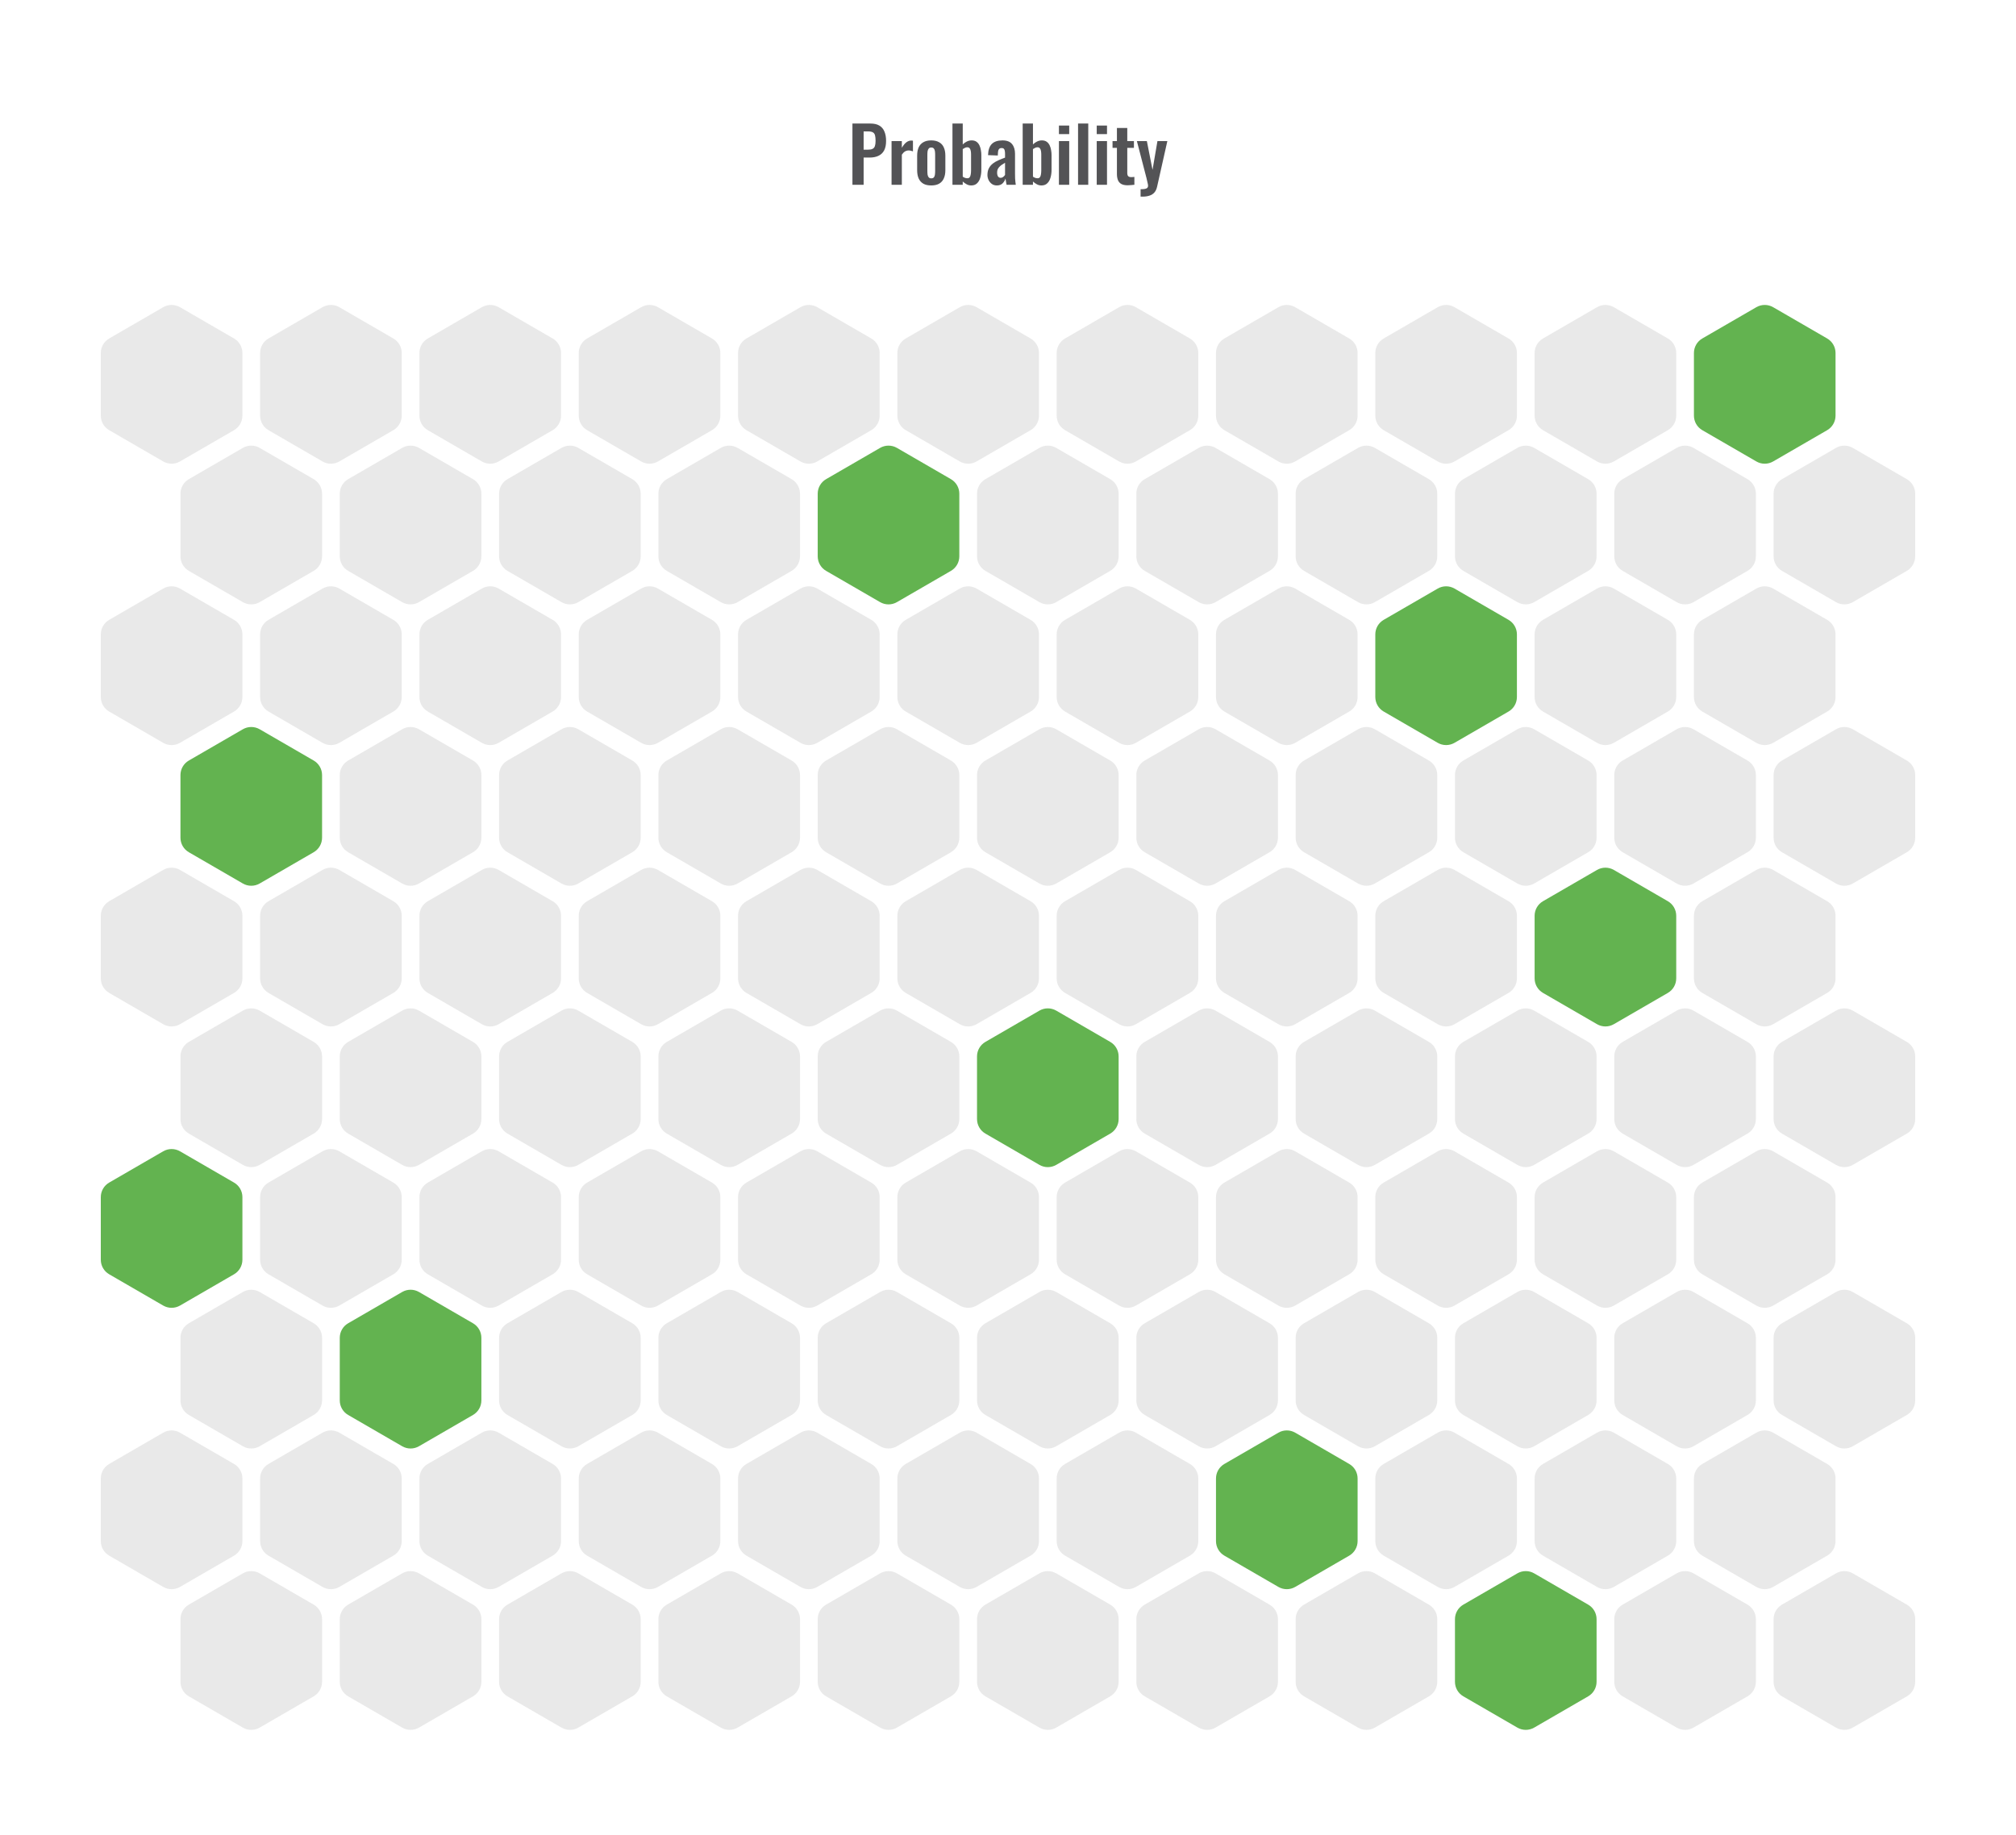 <svg width="480" height="437" viewBox="0 0 480 437" fill="none" xmlns="http://www.w3.org/2000/svg">
<path d="M202.962 44V29.42H207.246C208.122 29.42 208.83 29.582 209.37 29.906C209.922 30.23 210.324 30.704 210.576 31.328C210.84 31.94 210.972 32.684 210.972 33.56C210.972 34.508 210.81 35.276 210.486 35.864C210.162 36.44 209.706 36.86 209.118 37.124C208.542 37.388 207.858 37.52 207.066 37.52H205.626V44H202.962ZM205.626 35.648H206.634C207.114 35.648 207.486 35.582 207.75 35.45C208.026 35.306 208.212 35.084 208.308 34.784C208.416 34.472 208.47 34.058 208.47 33.542C208.47 33.014 208.428 32.588 208.344 32.264C208.272 31.928 208.104 31.682 207.84 31.526C207.588 31.37 207.186 31.292 206.634 31.292H205.626V35.648ZM212.276 44V33.596H214.724V35.198C215.084 34.586 215.444 34.148 215.804 33.884C216.164 33.608 216.56 33.47 216.992 33.47C217.064 33.47 217.124 33.476 217.172 33.488C217.232 33.488 217.298 33.494 217.37 33.506V36.044C217.226 35.984 217.064 35.936 216.884 35.9C216.716 35.852 216.542 35.828 216.362 35.828C216.038 35.828 215.744 35.906 215.48 36.062C215.216 36.218 214.964 36.476 214.724 36.836V44H212.276ZM221.718 44.162C220.962 44.162 220.338 44.024 219.846 43.748C219.354 43.46 218.982 43.046 218.73 42.506C218.49 41.966 218.37 41.312 218.37 40.544V37.052C218.37 36.284 218.49 35.63 218.73 35.09C218.982 34.55 219.354 34.142 219.846 33.866C220.338 33.578 220.962 33.434 221.718 33.434C222.474 33.434 223.098 33.578 223.59 33.866C224.094 34.142 224.466 34.55 224.706 35.09C224.958 35.63 225.084 36.284 225.084 37.052V40.544C225.084 41.312 224.958 41.966 224.706 42.506C224.466 43.046 224.094 43.46 223.59 43.748C223.098 44.024 222.474 44.162 221.718 44.162ZM221.736 42.47C222.012 42.47 222.216 42.392 222.348 42.236C222.48 42.08 222.564 41.87 222.6 41.606C222.636 41.33 222.654 41.03 222.654 40.706V36.89C222.654 36.566 222.636 36.272 222.6 36.008C222.564 35.744 222.48 35.534 222.348 35.378C222.216 35.21 222.012 35.126 221.736 35.126C221.46 35.126 221.256 35.21 221.124 35.378C220.992 35.534 220.902 35.744 220.854 36.008C220.818 36.272 220.8 36.566 220.8 36.89V40.706C220.8 41.03 220.818 41.33 220.854 41.606C220.902 41.87 220.992 42.08 221.124 42.236C221.256 42.392 221.46 42.47 221.736 42.47ZM231.241 44.162C230.857 44.162 230.497 44.072 230.161 43.892C229.825 43.712 229.513 43.49 229.225 43.226V44H226.777V29.42H229.225V34.388C229.525 34.1 229.849 33.872 230.197 33.704C230.557 33.524 230.941 33.434 231.349 33.434C231.817 33.434 232.201 33.542 232.501 33.758C232.801 33.974 233.035 34.262 233.203 34.622C233.371 34.97 233.485 35.348 233.545 35.756C233.617 36.152 233.653 36.536 233.653 36.908V40.436C233.653 41.12 233.569 41.744 233.401 42.308C233.245 42.872 232.987 43.322 232.627 43.658C232.279 43.994 231.817 44.162 231.241 44.162ZM230.305 42.452C230.569 42.452 230.761 42.368 230.881 42.2C231.013 42.02 231.097 41.786 231.133 41.498C231.181 41.198 231.205 40.874 231.205 40.526V36.8C231.205 36.476 231.181 36.188 231.133 35.936C231.085 35.672 230.995 35.462 230.863 35.306C230.743 35.15 230.551 35.072 230.287 35.072C230.095 35.072 229.909 35.12 229.729 35.216C229.549 35.3 229.381 35.396 229.225 35.504V42.074C229.381 42.182 229.549 42.272 229.729 42.344C229.921 42.416 230.113 42.452 230.305 42.452ZM237.353 44.162C236.885 44.162 236.483 44.042 236.147 43.802C235.811 43.55 235.553 43.238 235.373 42.866C235.193 42.482 235.103 42.086 235.103 41.678C235.103 41.03 235.223 40.484 235.463 40.04C235.703 39.596 236.021 39.224 236.417 38.924C236.813 38.624 237.263 38.366 237.767 38.15C238.271 37.922 238.781 37.718 239.297 37.538V36.638C239.297 36.338 239.273 36.086 239.225 35.882C239.189 35.678 239.111 35.522 238.991 35.414C238.883 35.306 238.709 35.252 238.469 35.252C238.265 35.252 238.097 35.3 237.965 35.396C237.845 35.492 237.755 35.63 237.695 35.81C237.647 35.978 237.617 36.176 237.605 36.404L237.569 37.034L235.247 36.944C235.283 35.744 235.577 34.862 236.129 34.298C236.693 33.722 237.545 33.434 238.685 33.434C239.729 33.434 240.485 33.722 240.953 34.298C241.433 34.874 241.673 35.654 241.673 36.638V41.444C241.673 41.828 241.679 42.176 241.691 42.488C241.715 42.8 241.739 43.082 241.763 43.334C241.799 43.586 241.829 43.808 241.853 44H239.657C239.621 43.76 239.573 43.49 239.513 43.19C239.465 42.878 239.429 42.65 239.405 42.506C239.285 42.926 239.057 43.31 238.721 43.658C238.385 43.994 237.929 44.162 237.353 44.162ZM238.253 42.344C238.409 42.344 238.553 42.308 238.685 42.236C238.829 42.152 238.955 42.056 239.063 41.948C239.171 41.84 239.249 41.744 239.297 41.66V38.762C239.033 38.918 238.781 39.074 238.541 39.23C238.313 39.386 238.109 39.56 237.929 39.752C237.761 39.932 237.629 40.13 237.533 40.346C237.449 40.562 237.407 40.814 237.407 41.102C237.407 41.486 237.479 41.792 237.623 42.02C237.779 42.236 237.989 42.344 238.253 42.344ZM247.958 44.162C247.574 44.162 247.214 44.072 246.878 43.892C246.542 43.712 246.23 43.49 245.942 43.226V44H243.494V29.42H245.942V34.388C246.242 34.1 246.566 33.872 246.914 33.704C247.274 33.524 247.658 33.434 248.066 33.434C248.534 33.434 248.918 33.542 249.218 33.758C249.518 33.974 249.752 34.262 249.92 34.622C250.088 34.97 250.202 35.348 250.262 35.756C250.334 36.152 250.37 36.536 250.37 36.908V40.436C250.37 41.12 250.286 41.744 250.118 42.308C249.962 42.872 249.704 43.322 249.344 43.658C248.996 43.994 248.534 44.162 247.958 44.162ZM247.022 42.452C247.286 42.452 247.478 42.368 247.598 42.2C247.73 42.02 247.814 41.786 247.85 41.498C247.898 41.198 247.922 40.874 247.922 40.526V36.8C247.922 36.476 247.898 36.188 247.85 35.936C247.802 35.672 247.712 35.462 247.58 35.306C247.46 35.15 247.268 35.072 247.004 35.072C246.812 35.072 246.626 35.12 246.446 35.216C246.266 35.3 246.098 35.396 245.942 35.504V42.074C246.098 42.182 246.266 42.272 246.446 42.344C246.638 42.416 246.83 42.452 247.022 42.452ZM252.126 44V33.596H254.574V44H252.126ZM252.126 31.94V29.906H254.574V31.94H252.126ZM256.681 44V29.42H259.111V44H256.681ZM261.126 44V33.596H263.574V44H261.126ZM261.126 31.94V29.906H263.574V31.94H261.126ZM268.525 44.126C267.865 44.126 267.343 44.018 266.959 43.802C266.587 43.586 266.323 43.274 266.167 42.866C266.011 42.458 265.933 41.972 265.933 41.408V35.216H264.889V33.596H265.933V30.482H268.399V33.596H269.983V35.216H268.399V41.192C268.399 41.552 268.477 41.81 268.633 41.966C268.789 42.11 269.023 42.182 269.335 42.182C269.467 42.182 269.593 42.176 269.713 42.164C269.845 42.152 269.971 42.14 270.091 42.128V44C269.887 44.024 269.647 44.048 269.371 44.072C269.107 44.108 268.825 44.126 268.525 44.126ZM271.568 46.826V45.062C271.988 45.062 272.33 45.038 272.594 44.99C272.858 44.942 273.05 44.858 273.17 44.738C273.29 44.618 273.35 44.45 273.35 44.234C273.35 44.078 273.308 43.832 273.224 43.496C273.152 43.16 273.068 42.794 272.972 42.398L270.686 33.596H273.062L274.412 40.454L275.582 33.596H277.94L275.51 44.414C275.378 45.026 275.156 45.506 274.844 45.854C274.532 46.202 274.142 46.448 273.674 46.592C273.206 46.748 272.66 46.826 272.036 46.826H271.568Z" fill="#1E1E21" fill-opacity="0.76"/>
<path d="M38.854 73.159C40.094 72.441 41.623 72.441 42.863 73.159L55.722 80.606C56.957 81.321 57.717 82.64 57.717 84.067V98.982C57.717 100.409 56.957 101.728 55.722 102.444L42.863 109.89C41.623 110.609 40.094 110.609 38.854 109.89L25.995 102.444C24.76 101.728 24 100.409 24 98.982V84.067C24 82.64 24.76 81.321 25.995 80.606L38.854 73.159Z" fill="#1E1E21" fill-opacity="0.1"/>
<path d="M76.786 73.159C78.026 72.441 79.555 72.441 80.795 73.159L93.653 80.606C94.888 81.321 95.649 82.64 95.649 84.067V98.982C95.649 100.409 94.888 101.728 93.653 102.444L80.795 109.89C79.555 110.609 78.026 110.609 76.786 109.89L63.927 102.444C62.692 101.728 61.932 100.409 61.932 98.982V84.067C61.932 82.64 62.692 81.321 63.927 80.606L76.786 73.159Z" fill="#1E1E21" fill-opacity="0.1"/>
<path d="M114.717 73.159C115.957 72.441 117.487 72.441 118.727 73.159L131.585 80.606C132.82 81.321 133.58 82.64 133.58 84.067V98.982C133.58 100.409 132.82 101.728 131.585 102.444L118.727 109.89C117.487 110.609 115.957 110.609 114.717 109.89L101.859 102.444C100.624 101.728 99.863 100.409 99.863 98.982V84.067C99.863 82.64 100.624 81.321 101.859 80.606L114.717 73.159Z" fill="#1E1E21" fill-opacity="0.1"/>
<path d="M152.649 73.159C153.889 72.441 155.418 72.441 156.658 73.159L169.517 80.606C170.752 81.321 171.512 82.64 171.512 84.067V98.982C171.512 100.409 170.752 101.728 169.517 102.444L156.658 109.89C155.418 110.609 153.889 110.609 152.649 109.89L139.791 102.444C138.556 101.728 137.795 100.409 137.795 98.982V84.067C137.795 82.64 138.556 81.321 139.79 80.606L152.649 73.159Z" fill="#1E1E21" fill-opacity="0.1"/>
<path d="M190.581 73.159C191.821 72.441 193.35 72.441 194.59 73.159L207.449 80.606C208.684 81.321 209.444 82.64 209.444 84.067V98.982C209.444 100.409 208.684 101.728 207.449 102.444L194.59 109.89C193.35 110.609 191.821 110.609 190.581 109.89L177.722 102.444C176.487 101.728 175.727 100.409 175.727 98.982V84.067C175.727 82.64 176.487 81.321 177.722 80.606L190.581 73.159Z" fill="#1E1E21" fill-opacity="0.1"/>
<path d="M228.512 73.159C229.752 72.441 231.282 72.441 232.522 73.159L245.38 80.606C246.615 81.321 247.376 82.64 247.376 84.067V98.982C247.376 100.409 246.615 101.728 245.38 102.444L232.522 109.89C231.282 110.609 229.752 110.609 228.512 109.89L215.654 102.444C214.419 101.728 213.659 100.409 213.659 98.982V84.067C213.659 82.64 214.419 81.321 215.654 80.606L228.512 73.159Z" fill="#1E1E21" fill-opacity="0.1"/>
<path d="M266.444 73.159C267.684 72.441 269.213 72.441 270.453 73.159L283.312 80.606C284.547 81.321 285.307 82.64 285.307 84.067V98.982C285.307 100.409 284.547 101.728 283.312 102.444L270.453 109.89C269.213 110.609 267.684 110.609 266.444 109.89L253.586 102.444C252.351 101.728 251.59 100.409 251.59 98.982V84.067C251.59 82.64 252.351 81.321 253.586 80.606L266.444 73.159Z" fill="#1E1E21" fill-opacity="0.1"/>
<path d="M304.376 73.159C305.616 72.441 307.145 72.441 308.385 73.159L321.244 80.606C322.479 81.321 323.239 82.64 323.239 84.067V98.982C323.239 100.409 322.479 101.728 321.244 102.444L308.385 109.89C307.145 110.609 305.616 110.609 304.376 109.89L291.517 102.444C290.282 101.728 289.522 100.409 289.522 98.982V84.067C289.522 82.64 290.282 81.321 291.517 80.606L304.376 73.159Z" fill="#1E1E21" fill-opacity="0.1"/>
<path d="M342.308 73.159C343.548 72.441 345.077 72.441 346.317 73.159L359.175 80.606C360.41 81.321 361.171 82.64 361.171 84.067V98.982C361.171 100.409 360.41 101.728 359.175 102.444L346.317 109.89C345.077 110.609 343.548 110.609 342.308 109.89L329.449 102.444C328.214 101.728 327.454 100.409 327.454 98.982V84.067C327.454 82.64 328.214 81.321 329.449 80.606L342.308 73.159Z" fill="#1E1E21" fill-opacity="0.1"/>
<path d="M380.239 73.159C381.479 72.441 383.009 72.441 384.249 73.159L397.107 80.606C398.342 81.321 399.102 82.64 399.102 84.067V98.982C399.102 100.409 398.342 101.728 397.107 102.444L384.249 109.89C383.009 110.609 381.479 110.609 380.239 109.89L367.381 102.444C366.146 101.728 365.385 100.409 365.385 98.982V84.067C365.385 82.64 366.146 81.321 367.381 80.606L380.239 73.159Z" fill="#1E1E21" fill-opacity="0.1"/>
<path d="M418.171 73.159C419.411 72.441 420.94 72.441 422.18 73.159L435.039 80.606C436.274 81.321 437.034 82.64 437.034 84.067V98.982C437.034 100.409 436.274 101.728 435.039 102.444L422.18 109.89C420.94 110.609 419.411 110.609 418.171 109.89L405.312 102.444C404.077 101.728 403.317 100.409 403.317 98.982V84.067C403.317 82.64 404.077 81.321 405.312 80.606L418.171 73.159Z" fill="#63B350"/>
<path d="M57.82 106.662C59.06 105.944 60.589 105.944 61.829 106.662L74.688 114.109C75.923 114.824 76.683 116.143 76.683 117.57V132.485C76.683 133.912 75.923 135.231 74.688 135.947L61.829 143.393C60.589 144.111 59.06 144.111 57.82 143.393L44.961 135.947C43.726 135.231 42.966 133.912 42.966 132.485V117.57C42.966 116.143 43.726 114.824 44.961 114.109L57.82 106.662Z" fill="#1E1E21" fill-opacity="0.1"/>
<path d="M95.751 106.662C96.991 105.944 98.521 105.944 99.761 106.662L112.619 114.109C113.854 114.824 114.615 116.143 114.615 117.57V132.485C114.615 133.912 113.854 135.231 112.619 135.947L99.761 143.393C98.521 144.111 96.991 144.111 95.751 143.393L82.893 135.947C81.658 135.231 80.898 133.912 80.898 132.485V117.57C80.898 116.143 81.658 114.824 82.893 114.109L95.751 106.662Z" fill="#1E1E21" fill-opacity="0.1"/>
<path d="M133.683 106.662C134.923 105.944 136.452 105.944 137.692 106.662L150.551 114.109C151.786 114.824 152.546 116.143 152.546 117.57V132.485C152.546 133.912 151.786 135.231 150.551 135.947L137.692 143.393C136.452 144.111 134.923 144.111 133.683 143.393L120.825 135.947C119.59 135.231 118.829 133.912 118.829 132.485V117.57C118.829 116.143 119.59 114.824 120.825 114.109L133.683 106.662Z" fill="#1E1E21" fill-opacity="0.1"/>
<path d="M171.615 106.662C172.855 105.944 174.384 105.944 175.624 106.662L188.483 114.109C189.718 114.824 190.478 116.143 190.478 117.57V132.485C190.478 133.912 189.718 135.231 188.483 135.947L175.624 143.393C174.384 144.111 172.855 144.111 171.615 143.393L158.756 135.947C157.521 135.231 156.761 133.912 156.761 132.485V117.57C156.761 116.143 157.521 114.824 158.756 114.109L171.615 106.662Z" fill="#1E1E21" fill-opacity="0.1"/>
<path d="M209.547 106.662C210.787 105.944 212.316 105.944 213.556 106.662L226.414 114.109C227.649 114.824 228.41 116.143 228.41 117.57V132.485C228.41 133.912 227.649 135.231 226.414 135.947L213.556 143.393C212.316 144.111 210.787 144.111 209.547 143.393L196.688 135.947C195.453 135.231 194.693 133.912 194.693 132.485V117.57C194.693 116.143 195.453 114.824 196.688 114.109L209.547 106.662Z" fill="#63B350"/>
<path d="M247.478 106.662C248.718 105.944 250.248 105.944 251.488 106.662L264.346 114.109C265.581 114.824 266.341 116.143 266.341 117.57V132.485C266.341 133.912 265.581 135.231 264.346 135.947L251.488 143.393C250.248 144.111 248.718 144.111 247.478 143.393L234.62 135.947C233.385 135.231 232.624 133.912 232.624 132.485V117.57C232.624 116.143 233.385 114.824 234.62 114.109L247.478 106.662Z" fill="#1E1E21" fill-opacity="0.1"/>
<path d="M285.41 106.662C286.65 105.944 288.179 105.944 289.419 106.662L302.278 114.109C303.513 114.824 304.273 116.143 304.273 117.57V132.485C304.273 133.912 303.513 135.231 302.278 135.947L289.419 143.393C288.179 144.111 286.65 144.111 285.41 143.393L272.551 135.947C271.316 135.231 270.556 133.912 270.556 132.485V117.57C270.556 116.143 271.316 114.824 272.551 114.109L285.41 106.662Z" fill="#1E1E21" fill-opacity="0.1"/>
<path d="M323.342 106.662C324.582 105.944 326.111 105.944 327.351 106.662L340.21 114.109C341.445 114.824 342.205 116.143 342.205 117.57V132.485C342.205 133.912 341.445 135.231 340.21 135.947L327.351 143.393C326.111 144.111 324.582 144.111 323.342 143.393L310.483 135.947C309.248 135.231 308.488 133.912 308.488 132.485V117.57C308.488 116.143 309.248 114.824 310.483 114.109L323.342 106.662Z" fill="#1E1E21" fill-opacity="0.1"/>
<path d="M361.273 106.662C362.513 105.944 364.043 105.944 365.283 106.662L378.141 114.109C379.376 114.824 380.137 116.143 380.137 117.57V132.485C380.137 133.912 379.376 135.231 378.141 135.947L365.283 143.393C364.043 144.111 362.513 144.111 361.273 143.393L348.415 135.947C347.18 135.231 346.42 133.912 346.42 132.485V117.57C346.42 116.143 347.18 114.824 348.415 114.109L361.273 106.662Z" fill="#1E1E21" fill-opacity="0.1"/>
<path d="M399.205 106.662C400.445 105.944 401.974 105.944 403.214 106.662L416.073 114.109C417.308 114.824 418.068 116.143 418.068 117.57V132.485C418.068 133.912 417.308 135.231 416.073 135.947L403.214 143.393C401.974 144.111 400.445 144.111 399.205 143.393L386.347 135.947C385.112 135.231 384.351 133.912 384.351 132.485V117.57C384.351 116.143 385.112 114.824 386.347 114.109L399.205 106.662Z" fill="#1E1E21" fill-opacity="0.1"/>
<path d="M437.137 106.662C438.377 105.944 439.906 105.944 441.146 106.662L454.005 114.109C455.24 114.824 456 116.143 456 117.57V132.485C456 133.912 455.24 135.231 454.005 135.947L441.146 143.393C439.906 144.111 438.377 144.111 437.137 143.393L424.278 135.947C423.043 135.231 422.283 133.912 422.283 132.485V117.57C422.283 116.143 423.043 114.824 424.278 114.109L437.137 106.662Z" fill="#1E1E21" fill-opacity="0.1"/>
<path d="M38.854 140.165C40.094 139.447 41.623 139.447 42.863 140.165L55.722 147.611C56.957 148.327 57.717 149.646 57.717 151.073V165.988C57.717 167.415 56.957 168.734 55.722 169.449L42.863 176.896C41.623 177.614 40.094 177.614 38.854 176.896L25.995 169.449C24.76 168.734 24 167.415 24 165.988V151.073C24 149.646 24.76 148.327 25.995 147.611L38.854 140.165Z" fill="#1E1E21" fill-opacity="0.1"/>
<path d="M76.786 140.165C78.026 139.447 79.555 139.447 80.795 140.165L93.653 147.611C94.888 148.327 95.649 149.646 95.649 151.073V165.988C95.649 167.415 94.888 168.734 93.653 169.449L80.795 176.896C79.555 177.614 78.026 177.614 76.786 176.896L63.927 169.449C62.692 168.734 61.932 167.415 61.932 165.988V151.073C61.932 149.646 62.692 148.327 63.927 147.611L76.786 140.165Z" fill="#1E1E21" fill-opacity="0.1"/>
<path d="M114.717 140.165C115.957 139.447 117.487 139.447 118.727 140.165L131.585 147.611C132.82 148.327 133.58 149.646 133.58 151.073V165.988C133.58 167.415 132.82 168.734 131.585 169.449L118.727 176.896C117.487 177.614 115.957 177.614 114.717 176.896L101.859 169.449C100.624 168.734 99.863 167.415 99.863 165.988V151.073C99.863 149.646 100.624 148.327 101.859 147.611L114.717 140.165Z" fill="#1E1E21" fill-opacity="0.1"/>
<path d="M152.649 140.165C153.889 139.447 155.418 139.447 156.658 140.165L169.517 147.611C170.752 148.327 171.512 149.646 171.512 151.073V165.988C171.512 167.415 170.752 168.734 169.517 169.449L156.658 176.896C155.418 177.614 153.889 177.614 152.649 176.896L139.791 169.449C138.556 168.734 137.795 167.415 137.795 165.988V151.073C137.795 149.646 138.556 148.327 139.79 147.611L152.649 140.165Z" fill="#1E1E21" fill-opacity="0.1"/>
<path d="M190.581 140.165C191.821 139.447 193.35 139.447 194.59 140.165L207.449 147.611C208.684 148.327 209.444 149.646 209.444 151.073V165.988C209.444 167.415 208.684 168.734 207.449 169.449L194.59 176.896C193.35 177.614 191.821 177.614 190.581 176.896L177.722 169.449C176.487 168.734 175.727 167.415 175.727 165.988V151.073C175.727 149.646 176.487 148.327 177.722 147.611L190.581 140.165Z" fill="#1E1E21" fill-opacity="0.1"/>
<path d="M228.512 140.165C229.752 139.447 231.282 139.447 232.522 140.165L245.38 147.611C246.615 148.327 247.376 149.646 247.376 151.073V165.988C247.376 167.415 246.615 168.734 245.38 169.449L232.522 176.896C231.282 177.614 229.752 177.614 228.512 176.896L215.654 169.449C214.419 168.734 213.659 167.415 213.659 165.988V151.073C213.659 149.646 214.419 148.327 215.654 147.611L228.512 140.165Z" fill="#1E1E21" fill-opacity="0.1"/>
<path d="M266.444 140.165C267.684 139.447 269.213 139.447 270.453 140.165L283.312 147.611C284.547 148.327 285.307 149.646 285.307 151.073V165.988C285.307 167.415 284.547 168.734 283.312 169.449L270.453 176.896C269.213 177.614 267.684 177.614 266.444 176.896L253.586 169.449C252.351 168.734 251.59 167.415 251.59 165.988V151.073C251.59 149.646 252.351 148.327 253.586 147.611L266.444 140.165Z" fill="#1E1E21" fill-opacity="0.1"/>
<path d="M304.376 140.165C305.616 139.447 307.145 139.447 308.385 140.165L321.244 147.611C322.479 148.327 323.239 149.646 323.239 151.073V165.988C323.239 167.415 322.479 168.734 321.244 169.449L308.385 176.896C307.145 177.614 305.616 177.614 304.376 176.896L291.517 169.449C290.282 168.734 289.522 167.415 289.522 165.988V151.073C289.522 149.646 290.282 148.327 291.517 147.611L304.376 140.165Z" fill="#1E1E21" fill-opacity="0.1"/>
<path d="M342.308 140.165C343.548 139.447 345.077 139.447 346.317 140.165L359.175 147.611C360.41 148.327 361.171 149.646 361.171 151.073V165.988C361.171 167.415 360.41 168.734 359.175 169.449L346.317 176.896C345.077 177.614 343.548 177.614 342.308 176.896L329.449 169.449C328.214 168.734 327.454 167.415 327.454 165.988V151.073C327.454 149.646 328.214 148.327 329.449 147.611L342.308 140.165Z" fill="#63B350"/>
<path d="M380.239 140.165C381.479 139.447 383.009 139.447 384.249 140.165L397.107 147.611C398.342 148.327 399.102 149.646 399.102 151.073V165.988C399.102 167.415 398.342 168.734 397.107 169.449L384.249 176.896C383.009 177.614 381.479 177.614 380.239 176.896L367.381 169.449C366.146 168.734 365.385 167.415 365.385 165.988V151.073C365.385 149.646 366.146 148.327 367.381 147.611L380.239 140.165Z" fill="#1E1E21" fill-opacity="0.1"/>
<path d="M418.171 140.165C419.411 139.447 420.94 139.447 422.18 140.165L435.039 147.611C436.274 148.327 437.034 149.646 437.034 151.073V165.988C437.034 167.415 436.274 168.734 435.039 169.449L422.18 176.896C420.94 177.614 419.411 177.614 418.171 176.896L405.312 169.449C404.077 168.734 403.317 167.415 403.317 165.988V151.073C403.317 149.646 404.077 148.327 405.312 147.611L418.171 140.165Z" fill="#1E1E21" fill-opacity="0.1"/>
<path d="M57.82 173.668C59.06 172.949 60.589 172.949 61.829 173.668L74.688 181.114C75.923 181.83 76.683 183.149 76.683 184.576V199.491C76.683 200.918 75.923 202.237 74.688 202.952L61.829 210.399C60.589 211.117 59.06 211.117 57.82 210.399L44.961 202.952C43.726 202.237 42.966 200.918 42.966 199.491V184.576C42.966 183.149 43.726 181.83 44.961 181.114L57.82 173.668Z" fill="#63B350"/>
<path d="M95.751 173.668C96.991 172.949 98.521 172.949 99.761 173.668L112.619 181.114C113.854 181.83 114.615 183.149 114.615 184.576V199.491C114.615 200.918 113.854 202.237 112.619 202.952L99.761 210.399C98.521 211.117 96.991 211.117 95.751 210.399L82.893 202.952C81.658 202.237 80.898 200.918 80.898 199.491V184.576C80.898 183.149 81.658 181.83 82.893 181.114L95.751 173.668Z" fill="#1E1E21" fill-opacity="0.1"/>
<path d="M133.683 173.668C134.923 172.949 136.452 172.949 137.692 173.668L150.551 181.114C151.786 181.83 152.546 183.149 152.546 184.576V199.491C152.546 200.918 151.786 202.237 150.551 202.952L137.692 210.399C136.452 211.117 134.923 211.117 133.683 210.399L120.825 202.952C119.59 202.237 118.829 200.918 118.829 199.491V184.576C118.829 183.149 119.59 181.83 120.825 181.114L133.683 173.668Z" fill="#1E1E21" fill-opacity="0.1"/>
<path d="M171.615 173.668C172.855 172.949 174.384 172.949 175.624 173.668L188.483 181.114C189.718 181.83 190.478 183.149 190.478 184.576V199.491C190.478 200.918 189.718 202.237 188.483 202.952L175.624 210.399C174.384 211.117 172.855 211.117 171.615 210.399L158.756 202.952C157.521 202.237 156.761 200.918 156.761 199.491V184.576C156.761 183.149 157.521 181.83 158.756 181.114L171.615 173.668Z" fill="#1E1E21" fill-opacity="0.1"/>
<path d="M209.547 173.668C210.787 172.949 212.316 172.949 213.556 173.668L226.414 181.114C227.649 181.83 228.41 183.149 228.41 184.576V199.491C228.41 200.918 227.649 202.237 226.414 202.952L213.556 210.399C212.316 211.117 210.787 211.117 209.547 210.399L196.688 202.952C195.453 202.237 194.693 200.918 194.693 199.491V184.576C194.693 183.149 195.453 181.83 196.688 181.114L209.547 173.668Z" fill="#1E1E21" fill-opacity="0.1"/>
<path d="M247.478 173.668C248.718 172.949 250.248 172.949 251.488 173.668L264.346 181.114C265.581 181.83 266.341 183.149 266.341 184.576V199.491C266.341 200.918 265.581 202.237 264.346 202.952L251.488 210.399C250.248 211.117 248.718 211.117 247.478 210.399L234.62 202.952C233.385 202.237 232.624 200.918 232.624 199.491V184.576C232.624 183.149 233.385 181.83 234.62 181.114L247.478 173.668Z" fill="#1E1E21" fill-opacity="0.1"/>
<path d="M285.41 173.668C286.65 172.949 288.179 172.949 289.419 173.668L302.278 181.114C303.513 181.83 304.273 183.149 304.273 184.576V199.491C304.273 200.918 303.513 202.237 302.278 202.952L289.419 210.399C288.179 211.117 286.65 211.117 285.41 210.399L272.551 202.952C271.316 202.237 270.556 200.918 270.556 199.491V184.576C270.556 183.149 271.316 181.83 272.551 181.114L285.41 173.668Z" fill="#1E1E21" fill-opacity="0.1"/>
<path d="M323.342 173.668C324.582 172.949 326.111 172.949 327.351 173.668L340.21 181.114C341.445 181.83 342.205 183.149 342.205 184.576V199.491C342.205 200.918 341.445 202.237 340.21 202.952L327.351 210.399C326.111 211.117 324.582 211.117 323.342 210.399L310.483 202.952C309.248 202.237 308.488 200.918 308.488 199.491V184.576C308.488 183.149 309.248 181.83 310.483 181.114L323.342 173.668Z" fill="#1E1E21" fill-opacity="0.1"/>
<path d="M361.273 173.668C362.513 172.949 364.043 172.949 365.283 173.668L378.141 181.114C379.376 181.83 380.137 183.149 380.137 184.576V199.491C380.137 200.918 379.376 202.237 378.141 202.952L365.283 210.399C364.043 211.117 362.513 211.117 361.273 210.399L348.415 202.952C347.18 202.237 346.42 200.918 346.42 199.491V184.576C346.42 183.149 347.18 181.83 348.415 181.114L361.273 173.668Z" fill="#1E1E21" fill-opacity="0.1"/>
<path d="M399.205 173.668C400.445 172.949 401.974 172.949 403.214 173.668L416.073 181.114C417.308 181.83 418.068 183.149 418.068 184.576V199.491C418.068 200.918 417.308 202.237 416.073 202.952L403.214 210.399C401.974 211.117 400.445 211.117 399.205 210.399L386.347 202.952C385.112 202.237 384.351 200.918 384.351 199.491V184.576C384.351 183.149 385.112 181.83 386.347 181.114L399.205 173.668Z" fill="#1E1E21" fill-opacity="0.1"/>
<path d="M437.137 173.668C438.377 172.949 439.906 172.949 441.146 173.668L454.005 181.114C455.24 181.83 456 183.149 456 184.576V199.491C456 200.918 455.24 202.237 454.005 202.952L441.146 210.399C439.906 211.117 438.377 211.117 437.137 210.399L424.278 202.952C423.043 202.237 422.283 200.918 422.283 199.491V184.576C422.283 183.149 423.043 181.83 424.278 181.114L437.137 173.668Z" fill="#1E1E21" fill-opacity="0.1"/>
<path d="M38.854 207.17C40.094 206.452 41.623 206.452 42.863 207.17L55.722 214.617C56.957 215.333 57.717 216.652 57.717 218.079V232.994C57.717 234.421 56.957 235.74 55.722 236.455L42.863 243.902C41.623 244.62 40.094 244.62 38.854 243.902L25.995 236.455C24.76 235.74 24 234.421 24 232.994V218.079C24 216.652 24.76 215.333 25.995 214.617L38.854 207.17Z" fill="#1E1E21" fill-opacity="0.1"/>
<path d="M76.786 207.17C78.026 206.452 79.555 206.452 80.795 207.17L93.653 214.617C94.888 215.333 95.649 216.652 95.649 218.079V232.994C95.649 234.421 94.888 235.74 93.653 236.455L80.795 243.902C79.555 244.62 78.026 244.62 76.786 243.902L63.927 236.455C62.692 235.74 61.932 234.421 61.932 232.994V218.079C61.932 216.652 62.692 215.333 63.927 214.617L76.786 207.17Z" fill="#1E1E21" fill-opacity="0.1"/>
<path d="M114.717 207.17C115.957 206.452 117.487 206.452 118.727 207.17L131.585 214.617C132.82 215.333 133.58 216.652 133.58 218.079V232.994C133.58 234.421 132.82 235.74 131.585 236.455L118.727 243.902C117.487 244.62 115.957 244.62 114.717 243.902L101.859 236.455C100.624 235.74 99.863 234.421 99.863 232.994V218.079C99.863 216.652 100.624 215.333 101.859 214.617L114.717 207.17Z" fill="#1E1E21" fill-opacity="0.1"/>
<path d="M152.649 207.17C153.889 206.452 155.418 206.452 156.658 207.17L169.517 214.617C170.752 215.333 171.512 216.652 171.512 218.079V232.994C171.512 234.421 170.752 235.74 169.517 236.455L156.658 243.902C155.418 244.62 153.889 244.62 152.649 243.902L139.791 236.455C138.556 235.74 137.795 234.421 137.795 232.994V218.079C137.795 216.652 138.556 215.333 139.79 214.617L152.649 207.17Z" fill="#1E1E21" fill-opacity="0.1"/>
<path d="M190.581 207.17C191.821 206.452 193.35 206.452 194.59 207.17L207.449 214.617C208.684 215.333 209.444 216.652 209.444 218.079V232.994C209.444 234.421 208.684 235.74 207.449 236.455L194.59 243.902C193.35 244.62 191.821 244.62 190.581 243.902L177.722 236.455C176.487 235.74 175.727 234.421 175.727 232.994V218.079C175.727 216.652 176.487 215.333 177.722 214.617L190.581 207.17Z" fill="#1E1E21" fill-opacity="0.1"/>
<path d="M228.512 207.17C229.752 206.452 231.282 206.452 232.522 207.17L245.38 214.617C246.615 215.333 247.376 216.652 247.376 218.079V232.994C247.376 234.421 246.615 235.74 245.38 236.455L232.522 243.902C231.282 244.62 229.752 244.62 228.512 243.902L215.654 236.455C214.419 235.74 213.659 234.421 213.659 232.994V218.079C213.659 216.652 214.419 215.333 215.654 214.617L228.512 207.17Z" fill="#1E1E21" fill-opacity="0.1"/>
<path d="M266.444 207.17C267.684 206.452 269.213 206.452 270.453 207.17L283.312 214.617C284.547 215.333 285.307 216.652 285.307 218.079V232.994C285.307 234.421 284.547 235.74 283.312 236.455L270.453 243.902C269.213 244.62 267.684 244.62 266.444 243.902L253.586 236.455C252.351 235.74 251.59 234.421 251.59 232.994V218.079C251.59 216.652 252.351 215.333 253.586 214.617L266.444 207.17Z" fill="#1E1E21" fill-opacity="0.1"/>
<path d="M304.376 207.17C305.616 206.452 307.145 206.452 308.385 207.17L321.244 214.617C322.479 215.333 323.239 216.652 323.239 218.079V232.994C323.239 234.421 322.479 235.74 321.244 236.455L308.385 243.902C307.145 244.62 305.616 244.62 304.376 243.902L291.517 236.455C290.282 235.74 289.522 234.421 289.522 232.994V218.079C289.522 216.652 290.282 215.333 291.517 214.617L304.376 207.17Z" fill="#1E1E21" fill-opacity="0.1"/>
<path d="M342.308 207.17C343.548 206.452 345.077 206.452 346.317 207.17L359.175 214.617C360.41 215.333 361.171 216.652 361.171 218.079V232.994C361.171 234.421 360.41 235.74 359.175 236.455L346.317 243.902C345.077 244.62 343.548 244.62 342.308 243.902L329.449 236.455C328.214 235.74 327.454 234.421 327.454 232.994V218.079C327.454 216.652 328.214 215.333 329.449 214.617L342.308 207.17Z" fill="#1E1E21" fill-opacity="0.1"/>
<path d="M380.239 207.17C381.479 206.452 383.009 206.452 384.249 207.17L397.107 214.617C398.342 215.333 399.102 216.652 399.102 218.079V232.994C399.102 234.421 398.342 235.74 397.107 236.455L384.249 243.902C383.009 244.62 381.479 244.62 380.239 243.902L367.381 236.455C366.146 235.74 365.385 234.421 365.385 232.994V218.079C365.385 216.652 366.146 215.333 367.381 214.617L380.239 207.17Z" fill="#63B350"/>
<path d="M418.171 207.17C419.411 206.452 420.94 206.452 422.18 207.17L435.039 214.617C436.274 215.333 437.034 216.652 437.034 218.079V232.994C437.034 234.421 436.274 235.74 435.039 236.455L422.18 243.902C420.94 244.62 419.411 244.62 418.171 243.902L405.312 236.455C404.077 235.74 403.317 234.421 403.317 232.994V218.079C403.317 216.652 404.077 215.333 405.312 214.617L418.171 207.17Z" fill="#1E1E21" fill-opacity="0.1"/>
<path d="M57.82 240.673C59.06 239.955 60.589 239.955 61.829 240.673L74.688 248.12C75.923 248.835 76.683 250.155 76.683 251.582V266.497C76.683 267.924 75.923 269.243 74.688 269.958L61.829 277.405C60.589 278.123 59.06 278.123 57.82 277.405L44.961 269.958C43.726 269.243 42.966 267.924 42.966 266.497V251.582C42.966 250.155 43.726 248.835 44.961 248.12L57.82 240.673Z" fill="#1E1E21" fill-opacity="0.1"/>
<path d="M95.751 240.673C96.991 239.955 98.521 239.955 99.761 240.673L112.619 248.12C113.854 248.835 114.615 250.155 114.615 251.582V266.497C114.615 267.924 113.854 269.243 112.619 269.958L99.761 277.405C98.521 278.123 96.991 278.123 95.751 277.405L82.893 269.958C81.658 269.243 80.898 267.924 80.898 266.497V251.582C80.898 250.155 81.658 248.835 82.893 248.12L95.751 240.673Z" fill="#1E1E21" fill-opacity="0.1"/>
<path d="M133.683 240.673C134.923 239.955 136.452 239.955 137.692 240.673L150.551 248.12C151.786 248.835 152.546 250.155 152.546 251.582V266.497C152.546 267.924 151.786 269.243 150.551 269.958L137.692 277.405C136.452 278.123 134.923 278.123 133.683 277.405L120.825 269.958C119.59 269.243 118.829 267.924 118.829 266.497V251.582C118.829 250.155 119.59 248.835 120.825 248.12L133.683 240.673Z" fill="#1E1E21" fill-opacity="0.1"/>
<path d="M171.615 240.673C172.855 239.955 174.384 239.955 175.624 240.673L188.483 248.12C189.718 248.835 190.478 250.155 190.478 251.582V266.497C190.478 267.924 189.718 269.243 188.483 269.958L175.624 277.405C174.384 278.123 172.855 278.123 171.615 277.405L158.756 269.958C157.521 269.243 156.761 267.924 156.761 266.497V251.582C156.761 250.155 157.521 248.835 158.756 248.12L171.615 240.673Z" fill="#1E1E21" fill-opacity="0.1"/>
<path d="M209.547 240.673C210.787 239.955 212.316 239.955 213.556 240.673L226.414 248.12C227.649 248.835 228.41 250.155 228.41 251.582V266.497C228.41 267.924 227.649 269.243 226.414 269.958L213.556 277.405C212.316 278.123 210.787 278.123 209.547 277.405L196.688 269.958C195.453 269.243 194.693 267.924 194.693 266.497V251.582C194.693 250.155 195.453 248.835 196.688 248.12L209.547 240.673Z" fill="#1E1E21" fill-opacity="0.1"/>
<path d="M247.478 240.673C248.718 239.955 250.248 239.955 251.488 240.673L264.346 248.12C265.581 248.835 266.341 250.155 266.341 251.582V266.497C266.341 267.924 265.581 269.243 264.346 269.958L251.488 277.405C250.248 278.123 248.718 278.123 247.478 277.405L234.62 269.958C233.385 269.243 232.624 267.924 232.624 266.497V251.582C232.624 250.155 233.385 248.835 234.62 248.12L247.478 240.673Z" fill="#63B350"/>
<path d="M285.41 240.673C286.65 239.955 288.179 239.955 289.419 240.673L302.278 248.12C303.513 248.835 304.273 250.155 304.273 251.582V266.497C304.273 267.924 303.513 269.243 302.278 269.958L289.419 277.405C288.179 278.123 286.65 278.123 285.41 277.405L272.551 269.958C271.316 269.243 270.556 267.924 270.556 266.497V251.582C270.556 250.155 271.316 248.835 272.551 248.12L285.41 240.673Z" fill="#1E1E21" fill-opacity="0.1"/>
<path d="M323.342 240.673C324.582 239.955 326.111 239.955 327.351 240.673L340.21 248.12C341.445 248.835 342.205 250.155 342.205 251.582V266.497C342.205 267.924 341.445 269.243 340.21 269.958L327.351 277.405C326.111 278.123 324.582 278.123 323.342 277.405L310.483 269.958C309.248 269.243 308.488 267.924 308.488 266.497V251.582C308.488 250.155 309.248 248.835 310.483 248.12L323.342 240.673Z" fill="#1E1E21" fill-opacity="0.1"/>
<path d="M361.273 240.673C362.513 239.955 364.043 239.955 365.283 240.673L378.141 248.12C379.376 248.835 380.137 250.155 380.137 251.582V266.497C380.137 267.924 379.376 269.243 378.141 269.958L365.283 277.405C364.043 278.123 362.513 278.123 361.273 277.405L348.415 269.958C347.18 269.243 346.42 267.924 346.42 266.497V251.582C346.42 250.155 347.18 248.835 348.415 248.12L361.273 240.673Z" fill="#1E1E21" fill-opacity="0.1"/>
<path d="M399.205 240.673C400.445 239.955 401.974 239.955 403.214 240.673L416.073 248.12C417.308 248.835 418.068 250.155 418.068 251.582V266.497C418.068 267.924 417.308 269.243 416.073 269.958L403.214 277.405C401.974 278.123 400.445 278.123 399.205 277.405L386.347 269.958C385.112 269.243 384.351 267.924 384.351 266.497V251.582C384.351 250.155 385.112 248.835 386.347 248.12L399.205 240.673Z" fill="#1E1E21" fill-opacity="0.1"/>
<path d="M437.137 240.673C438.377 239.955 439.906 239.955 441.146 240.673L454.005 248.12C455.24 248.835 456 250.155 456 251.582V266.497C456 267.924 455.24 269.243 454.005 269.958L441.146 277.405C439.906 278.123 438.377 278.123 437.137 277.405L424.278 269.958C423.043 269.243 422.283 267.924 422.283 266.497V251.582C422.283 250.155 423.043 248.835 424.278 248.12L437.137 240.673Z" fill="#1E1E21" fill-opacity="0.1"/>
<path d="M38.854 274.176C40.094 273.458 41.623 273.458 42.863 274.176L55.722 281.623C56.957 282.338 57.717 283.657 57.717 285.085V300C57.717 301.427 56.957 302.746 55.722 303.461L42.863 310.908C41.623 311.626 40.094 311.626 38.854 310.908L25.995 303.461C24.76 302.746 24 301.427 24 300V285.085C24 283.657 24.76 282.338 25.995 281.623L38.854 274.176Z" fill="#63B350"/>
<path d="M76.786 274.176C78.026 273.458 79.555 273.458 80.795 274.176L93.653 281.623C94.888 282.338 95.649 283.657 95.649 285.085V300C95.649 301.427 94.888 302.746 93.653 303.461L80.795 310.908C79.555 311.626 78.026 311.626 76.786 310.908L63.927 303.461C62.692 302.746 61.932 301.427 61.932 300V285.085C61.932 283.657 62.692 282.338 63.927 281.623L76.786 274.176Z" fill="#1E1E21" fill-opacity="0.1"/>
<path d="M114.717 274.176C115.957 273.458 117.487 273.458 118.727 274.176L131.585 281.623C132.82 282.338 133.58 283.657 133.58 285.085V300C133.58 301.427 132.82 302.746 131.585 303.461L118.727 310.908C117.487 311.626 115.957 311.626 114.717 310.908L101.859 303.461C100.624 302.746 99.863 301.427 99.863 300V285.085C99.863 283.657 100.624 282.338 101.859 281.623L114.717 274.176Z" fill="#1E1E21" fill-opacity="0.1"/>
<path d="M152.649 274.176C153.889 273.458 155.418 273.458 156.658 274.176L169.517 281.623C170.752 282.338 171.512 283.657 171.512 285.085V300C171.512 301.427 170.752 302.746 169.517 303.461L156.658 310.908C155.418 311.626 153.889 311.626 152.649 310.908L139.791 303.461C138.556 302.746 137.795 301.427 137.795 300V285.085C137.795 283.657 138.556 282.338 139.79 281.623L152.649 274.176Z" fill="#1E1E21" fill-opacity="0.1"/>
<path d="M190.581 274.176C191.821 273.458 193.35 273.458 194.59 274.176L207.449 281.623C208.684 282.338 209.444 283.657 209.444 285.085V300C209.444 301.427 208.684 302.746 207.449 303.461L194.59 310.908C193.35 311.626 191.821 311.626 190.581 310.908L177.722 303.461C176.487 302.746 175.727 301.427 175.727 300V285.085C175.727 283.657 176.487 282.338 177.722 281.623L190.581 274.176Z" fill="#1E1E21" fill-opacity="0.1"/>
<path d="M228.512 274.176C229.752 273.458 231.282 273.458 232.522 274.176L245.38 281.623C246.615 282.338 247.376 283.657 247.376 285.085V300C247.376 301.427 246.615 302.746 245.38 303.461L232.522 310.908C231.282 311.626 229.752 311.626 228.512 310.908L215.654 303.461C214.419 302.746 213.659 301.427 213.659 300V285.085C213.659 283.657 214.419 282.338 215.654 281.623L228.512 274.176Z" fill="#1E1E21" fill-opacity="0.1"/>
<path d="M266.444 274.176C267.684 273.458 269.213 273.458 270.453 274.176L283.312 281.623C284.547 282.338 285.307 283.657 285.307 285.085V300C285.307 301.427 284.547 302.746 283.312 303.461L270.453 310.908C269.213 311.626 267.684 311.626 266.444 310.908L253.586 303.461C252.351 302.746 251.59 301.427 251.59 300V285.085C251.59 283.657 252.351 282.338 253.586 281.623L266.444 274.176Z" fill="#1E1E21" fill-opacity="0.1"/>
<path d="M304.376 274.176C305.616 273.458 307.145 273.458 308.385 274.176L321.244 281.623C322.479 282.338 323.239 283.657 323.239 285.085V300C323.239 301.427 322.479 302.746 321.244 303.461L308.385 310.908C307.145 311.626 305.616 311.626 304.376 310.908L291.517 303.461C290.282 302.746 289.522 301.427 289.522 300V285.085C289.522 283.657 290.282 282.338 291.517 281.623L304.376 274.176Z" fill="#1E1E21" fill-opacity="0.1"/>
<path d="M342.308 274.176C343.548 273.458 345.077 273.458 346.317 274.176L359.175 281.623C360.41 282.338 361.171 283.657 361.171 285.085V300C361.171 301.427 360.41 302.746 359.175 303.461L346.317 310.908C345.077 311.626 343.548 311.626 342.308 310.908L329.449 303.461C328.214 302.746 327.454 301.427 327.454 300V285.085C327.454 283.657 328.214 282.338 329.449 281.623L342.308 274.176Z" fill="#1E1E21" fill-opacity="0.1"/>
<path d="M380.239 274.176C381.479 273.458 383.009 273.458 384.249 274.176L397.107 281.623C398.342 282.338 399.102 283.657 399.102 285.085V300C399.102 301.427 398.342 302.746 397.107 303.461L384.249 310.908C383.009 311.626 381.479 311.626 380.239 310.908L367.381 303.461C366.146 302.746 365.385 301.427 365.385 300V285.085C365.385 283.657 366.146 282.338 367.381 281.623L380.239 274.176Z" fill="#1E1E21" fill-opacity="0.1"/>
<path d="M418.171 274.176C419.411 273.458 420.94 273.458 422.18 274.176L435.039 281.623C436.274 282.338 437.034 283.657 437.034 285.085V300C437.034 301.427 436.274 302.746 435.039 303.461L422.18 310.908C420.94 311.626 419.411 311.626 418.171 310.908L405.312 303.461C404.077 302.746 403.317 301.427 403.317 300V285.085C403.317 283.657 404.077 282.338 405.312 281.623L418.171 274.176Z" fill="#1E1E21" fill-opacity="0.1"/>
<path d="M57.82 307.679C59.06 306.961 60.589 306.961 61.829 307.679L74.688 315.126C75.923 315.841 76.683 317.16 76.683 318.588V333.503C76.683 334.93 75.923 336.249 74.688 336.964L61.829 344.411C60.589 345.129 59.06 345.129 57.82 344.411L44.961 336.964C43.726 336.249 42.966 334.93 42.966 333.503V318.588C42.966 317.16 43.726 315.841 44.961 315.126L57.82 307.679Z" fill="#1E1E21" fill-opacity="0.1"/>
<path d="M95.751 307.679C96.991 306.961 98.521 306.961 99.761 307.679L112.619 315.126C113.854 315.841 114.615 317.16 114.615 318.588V333.503C114.615 334.93 113.854 336.249 112.619 336.964L99.761 344.411C98.521 345.129 96.991 345.129 95.751 344.411L82.893 336.964C81.658 336.249 80.898 334.93 80.898 333.503V318.588C80.898 317.16 81.658 315.841 82.893 315.126L95.751 307.679Z" fill="#63B350"/>
<path d="M133.683 307.679C134.923 306.961 136.452 306.961 137.692 307.679L150.551 315.126C151.786 315.841 152.546 317.16 152.546 318.588V333.503C152.546 334.93 151.786 336.249 150.551 336.964L137.692 344.411C136.452 345.129 134.923 345.129 133.683 344.411L120.825 336.964C119.59 336.249 118.829 334.93 118.829 333.503V318.588C118.829 317.16 119.59 315.841 120.825 315.126L133.683 307.679Z" fill="#1E1E21" fill-opacity="0.1"/>
<path d="M171.615 307.679C172.855 306.961 174.384 306.961 175.624 307.679L188.483 315.126C189.718 315.841 190.478 317.16 190.478 318.588V333.503C190.478 334.93 189.718 336.249 188.483 336.964L175.624 344.411C174.384 345.129 172.855 345.129 171.615 344.411L158.756 336.964C157.521 336.249 156.761 334.93 156.761 333.503V318.588C156.761 317.16 157.521 315.841 158.756 315.126L171.615 307.679Z" fill="#1E1E21" fill-opacity="0.1"/>
<path d="M209.547 307.679C210.787 306.961 212.316 306.961 213.556 307.679L226.414 315.126C227.649 315.841 228.41 317.16 228.41 318.588V333.503C228.41 334.93 227.649 336.249 226.414 336.964L213.556 344.411C212.316 345.129 210.787 345.129 209.547 344.411L196.688 336.964C195.453 336.249 194.693 334.93 194.693 333.503V318.588C194.693 317.16 195.453 315.841 196.688 315.126L209.547 307.679Z" fill="#1E1E21" fill-opacity="0.1"/>
<path d="M247.478 307.679C248.718 306.961 250.248 306.961 251.488 307.679L264.346 315.126C265.581 315.841 266.341 317.16 266.341 318.588V333.503C266.341 334.93 265.581 336.249 264.346 336.964L251.488 344.411C250.248 345.129 248.718 345.129 247.478 344.411L234.62 336.964C233.385 336.249 232.624 334.93 232.624 333.503V318.588C232.624 317.16 233.385 315.841 234.62 315.126L247.478 307.679Z" fill="#1E1E21" fill-opacity="0.1"/>
<path d="M285.41 307.679C286.65 306.961 288.179 306.961 289.419 307.679L302.278 315.126C303.513 315.841 304.273 317.16 304.273 318.588V333.503C304.273 334.93 303.513 336.249 302.278 336.964L289.419 344.411C288.179 345.129 286.65 345.129 285.41 344.411L272.551 336.964C271.316 336.249 270.556 334.93 270.556 333.503V318.588C270.556 317.16 271.316 315.841 272.551 315.126L285.41 307.679Z" fill="#1E1E21" fill-opacity="0.1"/>
<path d="M323.342 307.679C324.582 306.961 326.111 306.961 327.351 307.679L340.21 315.126C341.445 315.841 342.205 317.16 342.205 318.588V333.503C342.205 334.93 341.445 336.249 340.21 336.964L327.351 344.411C326.111 345.129 324.582 345.129 323.342 344.411L310.483 336.964C309.248 336.249 308.488 334.93 308.488 333.503V318.588C308.488 317.16 309.248 315.841 310.483 315.126L323.342 307.679Z" fill="#1E1E21" fill-opacity="0.1"/>
<path d="M361.273 307.679C362.513 306.961 364.043 306.961 365.283 307.679L378.141 315.126C379.376 315.841 380.137 317.16 380.137 318.588V333.503C380.137 334.93 379.376 336.249 378.141 336.964L365.283 344.411C364.043 345.129 362.513 345.129 361.273 344.411L348.415 336.964C347.18 336.249 346.42 334.93 346.42 333.503V318.588C346.42 317.16 347.18 315.841 348.415 315.126L361.273 307.679Z" fill="#1E1E21" fill-opacity="0.1"/>
<path d="M399.205 307.679C400.445 306.961 401.974 306.961 403.214 307.679L416.073 315.126C417.308 315.841 418.068 317.16 418.068 318.588V333.503C418.068 334.93 417.308 336.249 416.073 336.964L403.214 344.411C401.974 345.129 400.445 345.129 399.205 344.411L386.347 336.964C385.112 336.249 384.351 334.93 384.351 333.503V318.588C384.351 317.16 385.112 315.841 386.347 315.126L399.205 307.679Z" fill="#1E1E21" fill-opacity="0.1"/>
<path d="M437.137 307.679C438.377 306.961 439.906 306.961 441.146 307.679L454.005 315.126C455.24 315.841 456 317.16 456 318.588V333.503C456 334.93 455.24 336.249 454.005 336.964L441.146 344.411C439.906 345.129 438.377 345.129 437.137 344.411L424.278 336.964C423.043 336.249 422.283 334.93 422.283 333.503V318.588C422.283 317.16 423.043 315.841 424.278 315.126L437.137 307.679Z" fill="#1E1E21" fill-opacity="0.1"/>
<path d="M38.854 341.182C40.094 340.464 41.623 340.464 42.863 341.182L55.722 348.629C56.957 349.344 57.717 350.663 57.717 352.09V367.006C57.717 368.433 56.957 369.752 55.722 370.467L42.863 377.914C41.623 378.632 40.094 378.632 38.854 377.914L25.995 370.467C24.76 369.752 24 368.433 24 367.006V352.09C24 350.663 24.76 349.344 25.995 348.629L38.854 341.182Z" fill="#1E1E21" fill-opacity="0.1"/>
<path d="M76.786 341.182C78.026 340.464 79.555 340.464 80.795 341.182L93.653 348.629C94.888 349.344 95.649 350.663 95.649 352.09V367.006C95.649 368.433 94.888 369.752 93.653 370.467L80.795 377.914C79.555 378.632 78.026 378.632 76.786 377.914L63.927 370.467C62.692 369.752 61.932 368.433 61.932 367.006V352.09C61.932 350.663 62.692 349.344 63.927 348.629L76.786 341.182Z" fill="#1E1E21" fill-opacity="0.1"/>
<path d="M114.717 341.182C115.957 340.464 117.487 340.464 118.727 341.182L131.585 348.629C132.82 349.344 133.58 350.663 133.58 352.09V367.006C133.58 368.433 132.82 369.752 131.585 370.467L118.727 377.914C117.487 378.632 115.957 378.632 114.717 377.914L101.859 370.467C100.624 369.752 99.863 368.433 99.863 367.006V352.09C99.863 350.663 100.624 349.344 101.859 348.629L114.717 341.182Z" fill="#1E1E21" fill-opacity="0.1"/>
<path d="M152.649 341.182C153.889 340.464 155.418 340.464 156.658 341.182L169.517 348.629C170.752 349.344 171.512 350.663 171.512 352.09V367.006C171.512 368.433 170.752 369.752 169.517 370.467L156.658 377.914C155.418 378.632 153.889 378.632 152.649 377.914L139.791 370.467C138.556 369.752 137.795 368.433 137.795 367.006V352.09C137.795 350.663 138.556 349.344 139.79 348.629L152.649 341.182Z" fill="#1E1E21" fill-opacity="0.1"/>
<path d="M190.581 341.182C191.821 340.464 193.35 340.464 194.59 341.182L207.449 348.629C208.684 349.344 209.444 350.663 209.444 352.09V367.006C209.444 368.433 208.684 369.752 207.449 370.467L194.59 377.914C193.35 378.632 191.821 378.632 190.581 377.914L177.722 370.467C176.487 369.752 175.727 368.433 175.727 367.006V352.09C175.727 350.663 176.487 349.344 177.722 348.629L190.581 341.182Z" fill="#1E1E21" fill-opacity="0.1"/>
<path d="M228.512 341.182C229.752 340.464 231.282 340.464 232.522 341.182L245.38 348.629C246.615 349.344 247.376 350.663 247.376 352.09V367.006C247.376 368.433 246.615 369.752 245.38 370.467L232.522 377.914C231.282 378.632 229.752 378.632 228.512 377.914L215.654 370.467C214.419 369.752 213.659 368.433 213.659 367.006V352.09C213.659 350.663 214.419 349.344 215.654 348.629L228.512 341.182Z" fill="#1E1E21" fill-opacity="0.1"/>
<path d="M266.444 341.182C267.684 340.464 269.213 340.464 270.453 341.182L283.312 348.629C284.547 349.344 285.307 350.663 285.307 352.09V367.006C285.307 368.433 284.547 369.752 283.312 370.467L270.453 377.914C269.213 378.632 267.684 378.632 266.444 377.914L253.586 370.467C252.351 369.752 251.59 368.433 251.59 367.006V352.09C251.59 350.663 252.351 349.344 253.586 348.629L266.444 341.182Z" fill="#1E1E21" fill-opacity="0.1"/>
<path d="M304.376 341.182C305.616 340.464 307.145 340.464 308.385 341.182L321.244 348.629C322.479 349.344 323.239 350.663 323.239 352.09V367.006C323.239 368.433 322.479 369.752 321.244 370.467L308.385 377.914C307.145 378.632 305.616 378.632 304.376 377.914L291.517 370.467C290.282 369.752 289.522 368.433 289.522 367.006V352.09C289.522 350.663 290.282 349.344 291.517 348.629L304.376 341.182Z" fill="#63B350"/>
<path d="M342.308 341.182C343.548 340.464 345.077 340.464 346.317 341.182L359.175 348.629C360.41 349.344 361.171 350.663 361.171 352.09V367.006C361.171 368.433 360.41 369.752 359.175 370.467L346.317 377.914C345.077 378.632 343.548 378.632 342.308 377.914L329.449 370.467C328.214 369.752 327.454 368.433 327.454 367.006V352.09C327.454 350.663 328.214 349.344 329.449 348.629L342.308 341.182Z" fill="#1E1E21" fill-opacity="0.1"/>
<path d="M380.239 341.182C381.479 340.464 383.009 340.464 384.249 341.182L397.107 348.629C398.342 349.344 399.102 350.663 399.102 352.09V367.006C399.102 368.433 398.342 369.752 397.107 370.467L384.249 377.914C383.009 378.632 381.479 378.632 380.239 377.914L367.381 370.467C366.146 369.752 365.385 368.433 365.385 367.006V352.09C365.385 350.663 366.146 349.344 367.381 348.629L380.239 341.182Z" fill="#1E1E21" fill-opacity="0.1"/>
<path d="M418.171 341.182C419.411 340.464 420.94 340.464 422.18 341.182L435.039 348.629C436.274 349.344 437.034 350.663 437.034 352.09V367.006C437.034 368.433 436.274 369.752 435.039 370.467L422.18 377.914C420.94 378.632 419.411 378.632 418.171 377.914L405.312 370.467C404.077 369.752 403.317 368.433 403.317 367.006V352.09C403.317 350.663 404.077 349.344 405.312 348.629L418.171 341.182Z" fill="#1E1E21" fill-opacity="0.1"/>
<path d="M57.82 374.685C59.06 373.967 60.589 373.967 61.829 374.685L74.688 382.132C75.923 382.847 76.683 384.166 76.683 385.593V400.509C76.683 401.936 75.923 403.255 74.688 403.97L61.829 411.417C60.589 412.135 59.06 412.135 57.82 411.417L44.961 403.97C43.726 403.255 42.966 401.936 42.966 400.509V385.593C42.966 384.166 43.726 382.847 44.961 382.132L57.82 374.685Z" fill="#1E1E21" fill-opacity="0.1"/>
<path d="M95.751 374.685C96.991 373.967 98.521 373.967 99.761 374.685L112.619 382.132C113.854 382.847 114.615 384.166 114.615 385.593V400.509C114.615 401.936 113.854 403.255 112.619 403.97L99.761 411.417C98.521 412.135 96.991 412.135 95.751 411.417L82.893 403.97C81.658 403.255 80.898 401.936 80.898 400.509V385.593C80.898 384.166 81.658 382.847 82.893 382.132L95.751 374.685Z" fill="#1E1E21" fill-opacity="0.1"/>
<path d="M133.683 374.685C134.923 373.967 136.452 373.967 137.692 374.685L150.551 382.132C151.786 382.847 152.546 384.166 152.546 385.593V400.509C152.546 401.936 151.786 403.255 150.551 403.97L137.692 411.417C136.452 412.135 134.923 412.135 133.683 411.417L120.825 403.97C119.59 403.255 118.829 401.936 118.829 400.509V385.593C118.829 384.166 119.59 382.847 120.825 382.132L133.683 374.685Z" fill="#1E1E21" fill-opacity="0.1"/>
<path d="M171.615 374.685C172.855 373.967 174.384 373.967 175.624 374.685L188.483 382.132C189.718 382.847 190.478 384.166 190.478 385.593V400.509C190.478 401.936 189.718 403.255 188.483 403.97L175.624 411.417C174.384 412.135 172.855 412.135 171.615 411.417L158.756 403.97C157.521 403.255 156.761 401.936 156.761 400.509V385.593C156.761 384.166 157.521 382.847 158.756 382.132L171.615 374.685Z" fill="#1E1E21" fill-opacity="0.1"/>
<path d="M209.547 374.685C210.787 373.967 212.316 373.967 213.556 374.685L226.414 382.132C227.649 382.847 228.41 384.166 228.41 385.593V400.509C228.41 401.936 227.649 403.255 226.414 403.97L213.556 411.417C212.316 412.135 210.787 412.135 209.547 411.417L196.688 403.97C195.453 403.255 194.693 401.936 194.693 400.509V385.593C194.693 384.166 195.453 382.847 196.688 382.132L209.547 374.685Z" fill="#1E1E21" fill-opacity="0.1"/>
<path d="M247.478 374.685C248.718 373.967 250.248 373.967 251.488 374.685L264.346 382.132C265.581 382.847 266.341 384.166 266.341 385.593V400.509C266.341 401.936 265.581 403.255 264.346 403.97L251.488 411.417C250.248 412.135 248.718 412.135 247.478 411.417L234.62 403.97C233.385 403.255 232.624 401.936 232.624 400.509V385.593C232.624 384.166 233.385 382.847 234.62 382.132L247.478 374.685Z" fill="#1E1E21" fill-opacity="0.1"/>
<path d="M285.41 374.685C286.65 373.967 288.179 373.967 289.419 374.685L302.278 382.132C303.513 382.847 304.273 384.166 304.273 385.593V400.509C304.273 401.936 303.513 403.255 302.278 403.97L289.419 411.417C288.179 412.135 286.65 412.135 285.41 411.417L272.551 403.97C271.316 403.255 270.556 401.936 270.556 400.509V385.593C270.556 384.166 271.316 382.847 272.551 382.132L285.41 374.685Z" fill="#1E1E21" fill-opacity="0.1"/>
<path d="M323.342 374.685C324.582 373.967 326.111 373.967 327.351 374.685L340.21 382.132C341.445 382.847 342.205 384.166 342.205 385.593V400.509C342.205 401.936 341.445 403.255 340.21 403.97L327.351 411.417C326.111 412.135 324.582 412.135 323.342 411.417L310.483 403.97C309.248 403.255 308.488 401.936 308.488 400.509V385.593C308.488 384.166 309.248 382.847 310.483 382.132L323.342 374.685Z" fill="#1E1E21" fill-opacity="0.1"/>
<path d="M361.273 374.685C362.513 373.967 364.043 373.967 365.283 374.685L378.141 382.132C379.376 382.847 380.137 384.166 380.137 385.593V400.509C380.137 401.936 379.376 403.255 378.141 403.97L365.283 411.417C364.043 412.135 362.513 412.135 361.273 411.417L348.415 403.97C347.18 403.255 346.42 401.936 346.42 400.509V385.593C346.42 384.166 347.18 382.847 348.415 382.132L361.273 374.685Z" fill="#63B350"/>
<path d="M399.205 374.685C400.445 373.967 401.974 373.967 403.214 374.685L416.073 382.132C417.308 382.847 418.068 384.166 418.068 385.593V400.509C418.068 401.936 417.308 403.255 416.073 403.97L403.214 411.417C401.974 412.135 400.445 412.135 399.205 411.417L386.347 403.97C385.112 403.255 384.351 401.936 384.351 400.509V385.593C384.351 384.166 385.112 382.847 386.347 382.132L399.205 374.685Z" fill="#1E1E21" fill-opacity="0.1"/>
<path d="M437.137 374.685C438.377 373.967 439.906 373.967 441.146 374.685L454.005 382.132C455.24 382.847 456 384.166 456 385.593V400.509C456 401.936 455.24 403.255 454.005 403.97L441.146 411.417C439.906 412.135 438.377 412.135 437.137 411.417L424.278 403.97C423.043 403.255 422.283 401.936 422.283 400.509V385.593C422.283 384.166 423.043 382.847 424.278 382.132L437.137 374.685Z" fill="#1E1E21" fill-opacity="0.1"/>
</svg>
